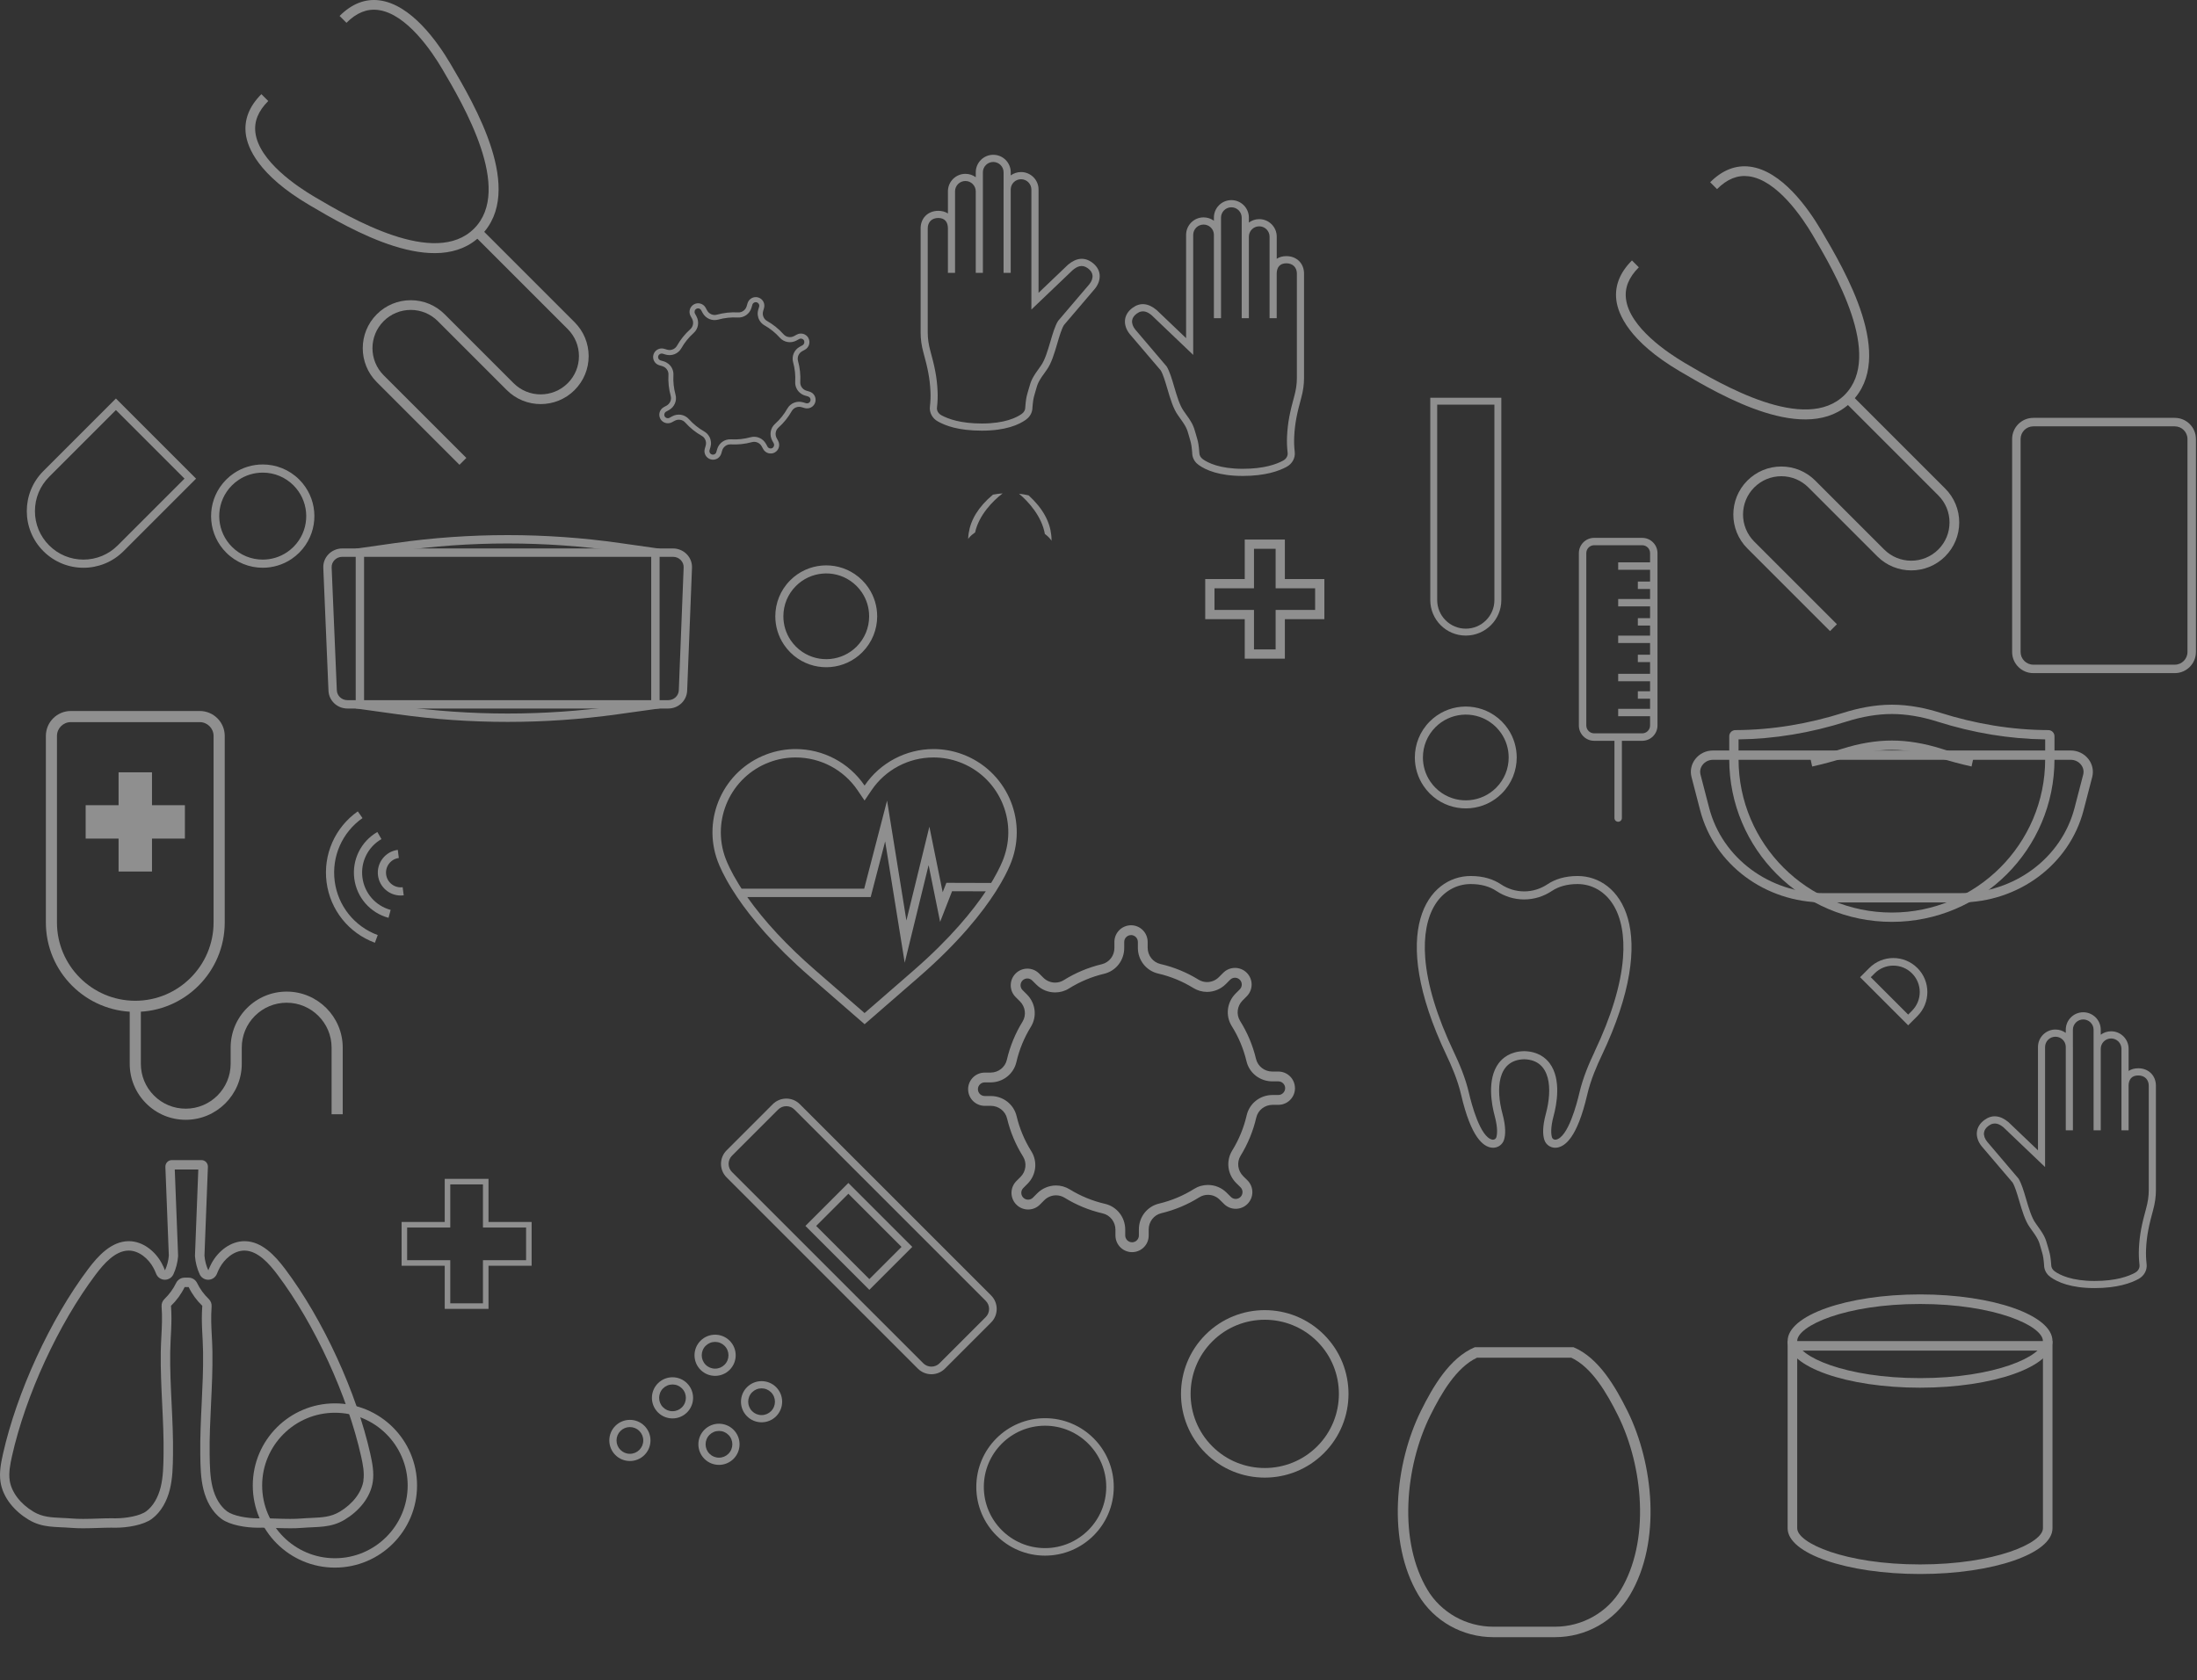 <?xml version="1.0" encoding="UTF-8"?> <svg xmlns="http://www.w3.org/2000/svg" width="1331" height="1018" viewBox="0 0 1331 1018" fill="none"><rect x="0" y="0" width="1331" height="1018" fill="#333333" stroke="none"/> <g opacity="0.45"> <path d="M1082.99 812.572V926.022C1082.99 941.332 1118.91 953.722 1163.22 953.722C1207.53 953.722 1243.45 941.332 1243.45 926.022V812.572H1082.98H1082.99ZM1237.66 926.022C1237.66 934.952 1208.66 947.922 1163.23 947.922C1117.8 947.922 1088.8 934.952 1088.8 926.022V818.372H1237.67V926.022H1237.66Z" fill="white"></path> <path d="M1163.22 784.312C1118.91 784.312 1082.99 796.962 1082.99 812.572C1082.99 828.182 1118.91 840.832 1163.22 840.832C1207.53 840.832 1243.45 828.182 1243.45 812.572C1243.45 796.962 1207.53 784.312 1163.22 784.312ZM1163.22 835.032C1117.78 835.032 1088.79 821.732 1088.79 812.572C1088.79 803.412 1117.79 790.112 1163.22 790.112C1208.65 790.112 1237.65 803.412 1237.65 812.572C1237.65 821.732 1208.65 835.032 1163.22 835.032Z" fill="white"></path> </g> <g opacity="0.45"> <path d="M1187.34 546.822H1104.93C1069.35 546.822 1038.53 523.842 1029.99 490.942L1024.77 470.842C1023.79 467.062 1024.61 463.092 1027.03 459.962C1029.6 456.632 1033.55 454.732 1037.86 454.732H1254.42C1258.73 454.732 1262.68 456.642 1265.25 459.962C1267.67 463.092 1268.49 467.052 1267.51 470.842L1262.29 490.942C1253.75 523.842 1222.93 546.822 1187.35 546.822H1187.34ZM1037.86 460.372C1035.31 460.372 1032.99 461.482 1031.49 463.412C1030.13 465.172 1029.68 467.302 1030.23 469.412L1035.45 489.512C1043.35 519.932 1071.92 541.172 1104.93 541.172H1187.34C1220.35 541.172 1248.92 519.932 1256.82 489.512L1262.04 469.412C1262.59 467.302 1262.14 465.172 1260.78 463.412C1259.29 461.482 1256.97 460.372 1254.42 460.372H1037.86Z" fill="white"></path> <path d="M1240.94 442.382C1218.69 442.322 1196.64 438.582 1175.42 431.862C1166.87 429.152 1156.73 426.992 1146.14 426.992C1135.55 426.992 1125.4 429.162 1116.86 431.862C1095.64 438.582 1073.6 442.322 1051.35 442.382C1049.29 442.382 1047.62 444.052 1047.62 446.112V460.052C1047.62 514.462 1091.73 558.572 1146.14 558.572C1200.55 558.572 1244.66 514.462 1244.66 460.052V446.102C1244.66 444.052 1242.99 442.382 1240.94 442.382ZM1239.02 460.052C1239.02 511.262 1197.35 552.932 1146.14 552.932C1094.93 552.932 1053.26 511.262 1053.26 460.052V448.012C1074.85 447.752 1096.81 444.132 1118.56 437.242C1128.21 434.182 1137.49 432.632 1146.14 432.632C1154.79 432.632 1164.06 434.182 1173.72 437.242C1195.46 444.132 1217.42 447.752 1239.02 448.012V460.052Z" fill="white"></path> <path d="M1097.86 464.452L1096.64 458.942C1102.99 457.532 1109.5 455.772 1116 453.712C1126.46 450.392 1136.59 448.712 1146.13 448.712C1155.67 448.712 1165.81 450.392 1176.27 453.712C1182.67 455.742 1189.19 457.492 1195.63 458.922L1194.41 464.432C1187.8 462.962 1181.13 461.162 1174.57 459.092C1164.66 455.952 1155.1 454.352 1146.13 454.352C1137.16 454.352 1127.62 455.942 1117.71 459.092C1111.05 461.202 1104.37 463.002 1097.86 464.452Z" fill="white"></path> </g> <g opacity="0.45"> <path d="M112.53 678.512C103.46 678.512 94.94 674.982 88.53 668.572C82.12 662.162 78.59 653.642 78.59 644.562V610.012H85.33V644.562C85.33 651.842 88.16 658.672 93.29 663.812C98.43 668.952 105.26 671.772 112.52 671.772C127.52 671.772 139.73 659.562 139.73 644.562V634.782C139.73 625.702 143.26 617.172 149.67 610.772C156.1 604.362 164.62 600.832 173.68 600.832C192.4 600.832 207.63 616.062 207.63 634.782V675.142H200.89V634.782C200.89 619.782 188.68 607.572 173.68 607.572C166.42 607.572 159.58 610.402 154.43 615.542C149.3 620.672 146.47 627.502 146.47 634.782V644.562C146.47 663.282 131.24 678.512 112.52 678.512H112.53Z" fill="white"></path> <path d="M121.009 430.812H42.909C34.559 430.812 27.789 437.582 27.789 445.932V558.942C27.789 588.862 52.049 613.122 81.969 613.122C111.889 613.122 136.149 588.862 136.149 558.942V445.932C136.149 437.582 129.379 430.812 121.029 430.812H121.009ZM129.389 558.942C129.389 585.102 108.109 606.382 81.949 606.382C55.789 606.382 34.509 585.102 34.509 558.942V445.932C34.509 441.312 38.269 437.552 42.889 437.552H121.009C125.629 437.552 129.389 441.312 129.389 445.932V558.942Z" fill="white"></path> <path d="M112.018 487.892H92.078V467.962H71.838V487.892H51.898V508.132H71.838V528.072H92.078V508.132H112.018V487.892Z" fill="white"></path> </g> <g opacity="0.45"> <path d="M583.13 457.052C577.33 454.892 571.38 453.872 565.54 453.872C557.25 453.872 549.17 455.922 541.98 459.722C534.78 463.512 528.49 469.042 523.79 475.992C514.37 462.082 498.61 453.872 482.03 453.872C476.2 453.872 470.25 454.892 464.45 457.052C438.36 466.782 425.09 495.812 434.82 521.902C435.89 524.752 438.34 530.472 443.29 538.482C444.28 540.082 445.37 541.772 446.58 543.572C454.96 556.002 468.66 572.642 490.72 591.822L523.8 620.592L556.89 591.822C581.06 570.812 595.21 552.832 603.32 540.102C604.46 538.312 605.48 536.602 606.4 535.032C609.99 528.832 611.89 524.332 612.79 521.912C622.52 495.822 609.24 466.792 583.14 457.062L583.13 457.052ZM553.53 587.972L523.78 613.842L494.03 587.972C476.86 573.052 462.98 558.122 452.73 543.562H527.48L536.25 509.822L548.1 583.342L562.58 524.172L569.55 558.582L576.8 540.012L597.22 540.072C589.61 551.452 576.17 568.282 553.53 587.962V587.972ZM608 520.122C607.24 522.142 605.46 526.442 601.97 532.462C601.44 533.372 600.94 534.202 600.46 535.002L573.34 534.922L571.1 540.632L563.04 500.892L549.13 557.752L537.41 485.102L523.55 538.482H449.28C448.69 537.572 448.12 536.682 447.58 535.812C442.83 528.112 440.5 522.662 439.55 520.122C430.83 496.702 442.78 470.552 466.2 461.822C471.31 459.912 476.62 458.962 482.01 458.962C497.09 458.962 511.12 466.382 519.55 478.842L523.77 485.062L527.98 478.842C536.41 466.392 550.44 458.962 565.52 458.962C570.91 458.962 576.24 459.912 581.33 461.822C592.68 466.042 601.7 474.442 606.74 485.452C611.77 496.462 612.21 508.782 607.99 520.122H608Z" fill="white"></path> </g> <g opacity="0.45"> <path d="M955.759 530.792C947.949 530.792 942.019 532.792 937.519 535.782C933.189 538.672 928.279 540.112 923.379 540.112C918.479 540.112 913.569 538.672 909.239 535.782C904.739 532.782 898.809 530.792 890.999 530.792C865.299 530.792 840.289 563.542 876.339 639.432C879.139 645.332 883.019 654.022 885.209 663.432C891.279 689.482 898.599 694.522 903.309 695.342C903.719 695.412 904.129 695.452 904.529 695.452C907.479 695.452 910.199 693.602 911.139 690.722C912.129 687.702 912.379 682.772 910.219 674.782C906.289 660.262 906.869 642.192 923.379 641.832C939.889 642.202 940.469 660.262 936.539 674.782C934.379 682.772 934.629 687.702 935.619 690.722C936.559 693.602 939.279 695.452 942.229 695.452C942.629 695.452 943.039 695.422 943.449 695.342C948.159 694.522 955.479 689.482 961.549 663.432C963.739 654.022 967.619 645.322 970.419 639.432C1006.46 563.552 981.459 530.792 955.759 530.792ZM966.019 637.332C962.919 643.872 959.059 652.612 956.799 662.322C955.329 668.612 949.979 689.252 942.619 690.532C942.489 690.552 942.359 690.562 942.229 690.562C941.319 690.562 940.529 690.012 940.259 689.192C939.739 687.582 939.169 683.742 941.249 676.032C942.949 669.732 946.129 654.022 938.809 644.232C936.389 641.002 931.769 637.112 923.479 636.922H923.369H923.259C914.969 637.102 910.349 641.002 907.929 644.232C900.609 654.012 903.789 669.722 905.489 676.032C907.569 683.742 907.009 687.582 906.479 689.192C906.209 690.012 905.419 690.562 904.509 690.562C904.379 690.562 904.249 690.552 904.119 690.532C896.759 689.252 891.399 668.612 889.939 662.322C887.679 652.612 883.829 643.862 880.719 637.332C870.519 615.872 864.709 596.722 863.439 580.422C862.409 567.122 864.509 555.902 869.529 547.962C874.469 540.142 882.289 535.662 890.979 535.662C897.129 535.662 902.349 537.072 906.509 539.842C911.569 543.212 917.389 544.992 923.349 544.992C929.309 544.992 935.139 543.212 940.189 539.842C944.349 537.072 949.579 535.662 955.719 535.662C964.409 535.662 972.229 540.142 977.169 547.962C982.189 555.902 984.289 567.122 983.259 580.422C981.989 596.722 976.179 615.872 965.979 637.332H966.019Z" fill="white"></path> </g> <g opacity="0.45"> <path d="M802.1 808.702C782.28 788.882 750.15 788.882 730.34 808.702C710.53 828.522 710.52 860.652 730.34 880.462C750.16 900.272 782.29 900.282 802.1 880.462C821.91 860.642 821.92 828.512 802.1 808.702ZM734.44 876.362C716.92 858.842 716.92 830.322 734.44 812.802C751.96 795.282 780.48 795.282 798 812.802C815.52 830.322 815.52 858.842 798 876.362C780.48 893.882 751.96 893.882 734.44 876.362Z" fill="white"></path> </g> <g opacity="0.45"> <path d="M601.58 299.692C592.56 307.222 588.049 315.122 586.859 323.082C586.809 323.362 586.78 323.642 586.74 323.922C586.7 324.192 586.67 324.482 586.65 324.762C586.62 325.042 586.6 325.322 586.58 325.602C586.55 325.882 586.54 326.162 586.53 326.442C586.52 326.492 586.52 326.542 586.52 326.592C586.56 326.522 586.66 326.382 586.81 326.172C587 325.922 587.279 325.582 587.659 325.192C587.749 325.082 587.859 324.972 587.979 324.862C588.089 324.752 588.219 324.622 588.349 324.512C588.479 324.392 588.61 324.262 588.76 324.152C588.9 324.022 589.059 323.892 589.219 323.762C589.539 323.502 589.89 323.242 590.27 322.962C590.42 322.862 590.58 322.742 590.74 322.642C593.03 312.132 601.379 303.582 607.419 298.952C605.459 299.082 603.5 299.352 601.56 299.712L601.58 299.692Z" fill="white"></path> <path d="M617.34 299.142C623.18 304.032 631.16 312.932 633 323.532C633.15 323.642 633.31 323.762 633.45 323.872C633.83 324.162 634.16 324.442 634.47 324.712C634.62 324.852 634.78 324.982 634.91 325.122C635.05 325.242 635.18 325.372 635.3 325.502C635.42 325.622 635.55 325.752 635.65 325.872C635.76 325.982 635.87 326.102 635.96 326.212C636.32 326.622 636.59 326.972 636.77 327.222C636.91 327.442 637.01 327.592 637.04 327.662C637.04 327.612 637.04 327.562 637.04 327.512C637.04 327.232 637.04 326.952 637.03 326.672C637.03 326.392 637.01 326.112 637 325.832C637 325.552 636.97 325.262 636.95 324.992C636.93 324.712 636.9 324.432 636.87 324.152C636.02 316.142 631.85 308.062 623.16 300.152C621.24 299.712 619.29 299.362 617.34 299.152V299.142Z" fill="white"></path> </g> <g opacity="0.45"> <path d="M994.87 325.892H965.81C963.25 325.892 960.92 326.932 959.24 328.612C957.56 330.292 956.52 332.612 956.52 335.182V439.592C956.52 444.722 960.679 448.872 965.799 448.872H978.08V495.672C978.08 496.912 979.09 497.922 980.33 497.922C980.95 497.922 981.509 497.672 981.919 497.262C982.329 496.852 982.58 496.292 982.58 495.672V448.872H994.859C997.419 448.872 999.75 447.832 1001.43 446.152C1003.11 444.472 1004.15 442.152 1004.15 439.582V423.372V418.882V335.182C1004.15 330.052 999.99 325.902 994.87 325.902V325.892ZM999.659 335.182V340.752H980.34V345.242H999.659V352.392H992.25V356.882H999.659V362.942H980.34V367.432H999.659V374.552H992.25V379.042H999.659V385.122H980.34V389.612H999.659V396.702H992.25V401.192H999.659V408.282H980.34V412.772H999.659V418.862H992.25V423.352H999.659V429.492H980.34V433.982H999.659V439.562C999.659 440.842 999.16 442.042 998.26 442.952C997.36 443.852 996.15 444.352 994.87 444.352H965.81C963.17 444.352 961.02 442.202 961.02 439.562V335.152C961.02 333.872 961.519 332.672 962.419 331.762C963.319 330.862 964.53 330.362 965.81 330.362H994.87C996.15 330.362 997.35 330.862 998.26 331.762C999.17 332.662 999.659 333.872 999.659 335.152V335.182Z" fill="white"></path> </g> <g opacity="0.45"> <path d="M866.5 241.002V363.592C866.5 369.532 868.91 374.912 872.8 378.812C876.69 382.702 882.07 385.112 888.02 385.112C899.9 385.112 909.54 375.482 909.54 363.592V241.002H866.5ZM870.69 245.192H905.35V363.592C905.35 368.222 903.55 372.572 900.27 375.842C897 379.112 892.65 380.922 888.02 380.922C883.39 380.922 879.04 379.122 875.77 375.842C872.5 372.572 870.69 368.222 870.69 363.592V245.192Z" fill="white"></path> </g> <g opacity="0.45"> <path d="M552.689 755.522L513.959 716.792L487.939 742.812L526.669 781.542L552.689 755.522ZM513.959 723.312L546.169 755.522L526.659 775.032L494.449 742.822L513.959 723.312Z" fill="white"></path> <path d="M572.469 829.282L600.429 801.322C602.689 799.062 603.829 796.092 603.829 793.122C603.829 790.152 602.699 787.182 600.429 784.922L484.559 669.052C480.029 664.522 472.689 664.522 468.159 669.052L440.199 697.012C437.939 699.272 436.799 702.242 436.799 705.212C436.799 708.182 437.929 711.152 440.199 713.412L556.069 829.282C560.599 833.812 567.939 833.812 572.469 829.282ZM559.329 826.022L443.459 710.152C442.139 708.832 441.409 707.072 441.409 705.212C441.409 703.352 442.139 701.592 443.459 700.272L471.419 672.312C472.739 670.992 474.499 670.262 476.359 670.262C478.219 670.262 479.979 670.992 481.299 672.312L597.169 788.182C598.489 789.502 599.219 791.262 599.219 793.122C599.219 794.982 598.489 796.742 597.169 798.062L569.209 826.022C567.889 827.342 566.129 828.072 564.269 828.072C562.409 828.072 560.649 827.342 559.329 826.022Z" fill="white"></path> </g> <g opacity="0.45"> <path d="M291.36 142.652C318.33 115.682 287.62 63.622 272.86 38.592C265.02 25.302 249.01 2.642 229.84 0.212C221.21 -0.888 213.11 2.292 205.74 9.662L209.9 13.822C216 7.722 222.28 5.182 229.1 6.052C246.4 8.252 261.92 31.642 267.79 41.592C280.7 63.482 310.95 114.762 287.2 138.512C263.45 162.262 212.18 132.022 190.28 119.102C180.32 113.232 156.93 97.712 154.74 80.412C153.87 73.592 156.42 67.302 162.51 61.212L158.35 57.052C150.99 64.412 147.81 72.522 148.9 81.152C149.94 89.382 156.32 105.902 187.29 124.172C212.31 138.932 264.38 169.642 291.35 142.672L291.36 142.652Z" fill="white"></path> <path d="M348.101 236.342C353.591 230.852 356.621 223.552 356.621 215.792C356.621 208.032 353.591 200.732 348.101 195.232L291.371 138.502L287.211 142.662L343.941 199.392C348.331 203.782 350.741 209.602 350.741 215.792C350.741 221.982 348.331 227.802 343.951 232.182C334.911 241.222 320.191 241.222 311.151 232.182L269.391 190.422C263.891 184.922 256.591 181.902 248.831 181.902C241.061 181.902 233.761 184.942 228.271 190.422C216.931 201.762 216.931 220.202 228.271 231.542L278.361 281.632L282.521 277.472L232.431 227.382C223.391 218.342 223.391 203.622 232.431 194.582C236.811 190.202 242.631 187.792 248.841 187.782C255.031 187.782 260.851 190.202 265.241 194.582L307.001 236.342C318.341 247.682 336.781 247.682 348.121 236.342H348.101Z" fill="white"></path> </g> <g opacity="0.45"> <path d="M1121.69 243.422C1148.66 216.452 1117.95 164.392 1103.19 139.362C1095.35 126.072 1079.34 103.412 1060.17 100.972C1051.54 99.872 1043.44 103.052 1036.07 110.422L1040.23 114.582C1046.33 108.482 1052.61 105.942 1059.43 106.812C1076.73 109.012 1092.25 132.402 1098.12 142.352C1111.03 164.242 1141.28 215.522 1117.53 239.272C1093.78 263.022 1042.51 232.782 1020.61 219.862C1010.65 213.992 987.258 198.472 985.068 181.172C984.198 174.352 986.748 168.062 992.838 161.972L988.678 157.812C981.318 165.172 978.138 173.282 979.228 181.912C980.268 190.142 986.648 206.662 1017.62 224.932C1042.64 239.692 1094.71 270.402 1121.68 243.432L1121.69 243.422Z" fill="white"></path> <path d="M1178.43 337.112C1183.92 331.622 1186.95 324.322 1186.95 316.562C1186.95 308.802 1183.92 301.502 1178.43 296.002L1121.7 239.272L1117.54 243.432L1174.27 300.162C1178.66 304.552 1181.07 310.372 1181.07 316.562C1181.07 322.752 1178.66 328.572 1174.28 332.952C1165.24 341.992 1150.52 341.992 1141.48 332.952L1099.72 291.192C1094.22 285.692 1086.92 282.672 1079.16 282.672C1071.39 282.672 1064.09 285.712 1058.6 291.192C1047.26 302.532 1047.26 320.972 1058.6 332.312L1108.69 382.402L1112.85 378.242L1062.76 328.152C1053.72 319.112 1053.72 304.392 1062.76 295.352C1067.14 290.972 1072.96 288.562 1079.17 288.552C1085.36 288.552 1091.18 290.972 1095.57 295.352L1137.33 337.112C1148.67 348.452 1167.11 348.452 1178.45 337.112H1178.43Z" fill="white"></path> </g> <g opacity="0.45"> <path d="M295.949 740.422V714.292H269.429V740.422H243.299V766.942H269.429V793.072H295.949V766.942H322.079V740.422H295.949ZM318.719 763.582H292.589V789.712H272.789V763.582H246.659V743.782H272.789V717.652H292.589V743.782H318.719V763.582Z" fill="white"></path> </g> <g opacity="0.45"> <path d="M433.228 833.662C436.418 833.662 439.618 832.442 442.048 830.012C446.918 825.142 446.918 817.242 442.048 812.372C439.608 809.932 436.418 808.722 433.228 808.722C430.038 808.722 426.838 809.942 424.408 812.372C419.538 817.242 419.538 825.142 424.408 830.012C426.848 832.452 430.038 833.662 433.228 833.662ZM427.498 815.462C429.028 813.932 431.058 813.092 433.228 813.092C435.398 813.092 437.428 813.932 438.958 815.462C442.118 818.622 442.118 823.762 438.958 826.922C437.428 828.452 435.398 829.292 433.228 829.292C431.058 829.292 429.028 828.452 427.498 826.922C424.338 823.762 424.338 818.622 427.498 815.462Z" fill="white"></path> <path d="M470.199 840.512C467.759 838.072 464.569 836.862 461.379 836.862C458.189 836.862 454.989 838.082 452.559 840.512C447.689 845.382 447.689 853.282 452.559 858.152C454.999 860.592 458.189 861.802 461.379 861.802C464.569 861.802 467.769 860.582 470.199 858.152C475.069 853.282 475.069 845.382 470.199 840.512ZM467.109 855.062C465.579 856.592 463.549 857.432 461.379 857.432C459.209 857.432 457.179 856.592 455.649 855.062C452.489 851.902 452.489 846.762 455.649 843.602C457.179 842.072 459.209 841.232 461.379 841.232C463.549 841.232 465.579 842.072 467.109 843.602C470.269 846.762 470.269 851.902 467.109 855.062Z" fill="white"></path> <path d="M407.42 834.512C404.23 834.512 401.03 835.732 398.6 838.162C393.73 843.032 393.73 850.932 398.6 855.802C401.04 858.242 404.23 859.452 407.42 859.452C410.61 859.452 413.81 858.232 416.24 855.802C421.11 850.932 421.11 843.032 416.24 838.162C413.8 835.722 410.61 834.512 407.42 834.512ZM413.15 852.712C411.62 854.242 409.59 855.082 407.42 855.082C405.25 855.082 403.22 854.242 401.69 852.712C398.53 849.552 398.53 844.412 401.69 841.252C403.22 839.722 405.25 838.882 407.42 838.882C409.59 838.882 411.62 839.722 413.15 841.252C416.31 844.412 416.31 849.552 413.15 852.712Z" fill="white"></path> <path d="M435.57 862.662C432.38 862.662 429.18 863.882 426.75 866.312C421.88 871.182 421.88 879.082 426.75 883.952C429.19 886.392 432.38 887.602 435.57 887.602C438.76 887.602 441.96 886.382 444.39 883.952C449.26 879.082 449.26 871.182 444.39 866.312C441.95 863.872 438.76 862.662 435.57 862.662ZM441.3 880.862C439.77 882.392 437.74 883.232 435.57 883.232C433.4 883.232 431.37 882.392 429.84 880.862C426.68 877.702 426.68 872.562 429.84 869.402C431.37 867.872 433.4 867.032 435.57 867.032C437.74 867.032 439.77 867.872 441.3 869.402C444.46 872.562 444.46 877.702 441.3 880.862Z" fill="white"></path> <path d="M381.609 860.322C378.419 860.322 375.219 861.542 372.789 863.972C367.919 868.842 367.919 876.742 372.789 881.612C375.229 884.052 378.419 885.262 381.609 885.262C384.799 885.262 387.999 884.042 390.429 881.612C395.299 876.742 395.299 868.842 390.429 863.972C387.989 861.532 384.799 860.322 381.609 860.322ZM387.339 878.522C385.809 880.052 383.779 880.892 381.609 880.892C379.439 880.892 377.409 880.052 375.879 878.522C374.349 876.992 373.509 874.962 373.509 872.792C373.509 870.622 374.349 868.592 375.879 867.062C377.409 865.532 379.439 864.692 381.609 864.692C383.779 864.692 385.809 865.532 387.339 867.062C388.869 868.592 389.709 870.622 389.709 872.792C389.709 874.962 388.869 876.992 387.339 878.522Z" fill="white"></path> </g> <g opacity="0.45"> <path d="M1317.53 253.192H1231.83C1224.74 253.192 1219 258.942 1219 266.022V395.032C1219 402.122 1224.75 407.862 1231.83 407.862H1317.53C1324.62 407.862 1330.36 402.112 1330.36 395.032V266.022C1330.36 258.932 1324.61 253.192 1317.53 253.192ZM1325.23 395.042C1325.23 399.292 1321.78 402.742 1317.53 402.742H1231.83C1227.58 402.742 1224.13 399.292 1224.13 395.042V266.032C1224.13 261.782 1227.58 258.332 1231.83 258.332H1317.53C1321.78 258.332 1325.23 261.782 1325.23 266.032V395.042Z" fill="white"></path> </g> <g opacity="0.45"> <path d="M70.219 241.472L26.279 285.412C19.569 292.122 16.229 300.902 16.229 309.692C16.229 318.472 19.578 327.262 26.279 333.962C32.978 340.662 41.769 344.022 50.559 344.022C59.349 344.022 68.129 340.672 74.838 333.962L118.779 290.022L70.239 241.482L70.219 241.472ZM71.329 330.462C65.778 336.012 58.398 339.072 50.548 339.072C42.699 339.072 35.319 336.012 29.768 330.462C24.218 324.912 21.159 317.532 21.169 309.692C21.169 301.842 24.229 294.462 29.779 288.912L70.228 248.462L111.779 290.012L71.329 330.462Z" fill="white"></path> <path d="M181.298 290.592C175.188 284.482 167.178 281.422 159.178 281.432V286.372C166.218 286.372 172.828 289.112 177.808 294.092C186.728 303.012 188.078 317.042 181.018 327.472C180.088 328.852 179.008 330.162 177.808 331.362C176.618 332.552 175.308 333.632 173.908 334.572C169.558 337.522 164.458 339.072 159.168 339.072C152.128 339.072 145.518 336.332 140.538 331.352C131.618 322.432 130.268 308.402 137.328 297.972C138.258 296.582 139.338 295.282 140.538 294.082C141.738 292.882 143.038 291.812 144.438 290.872C148.788 287.922 153.888 286.372 159.178 286.372V281.432C153.058 281.432 146.938 283.212 141.668 286.782C140.038 287.882 138.488 289.152 137.048 290.592C135.608 292.032 134.338 293.582 133.238 295.212C124.998 307.382 126.268 324.062 137.048 334.842C143.158 340.952 151.168 344.012 159.168 344.012C165.288 344.012 171.408 342.232 176.678 338.662C178.308 337.562 179.858 336.292 181.298 334.852C182.738 333.412 184.008 331.862 185.108 330.232C193.348 318.062 192.078 301.382 181.298 290.602V290.592Z" fill="white"></path> </g> <g opacity="0.45"> <path d="M1161.6 586.532C1157.58 582.512 1152.3 580.492 1147.03 580.492C1141.76 580.492 1136.48 582.502 1132.46 586.532L1126.88 592.112L1156.03 621.262L1161.61 615.682C1169.66 607.632 1169.66 594.582 1161.61 586.532H1161.6ZM1158.35 612.432L1156.02 614.762L1133.37 592.112L1135.7 589.782C1138.72 586.762 1142.75 585.092 1147.02 585.092C1151.29 585.092 1155.32 586.762 1158.34 589.782C1161.36 592.802 1163.03 596.832 1163.03 601.102C1163.03 605.382 1161.36 609.402 1158.34 612.422L1158.35 612.432Z" fill="white"></path> </g> <g opacity="0.45"> <path d="M784.54 659.332C784.55 664.892 780.06 669.432 774.5 669.442C773.3 669.452 772.08 669.452 770.89 669.452C766.24 669.462 762.12 672.632 761.08 677.172C759.16 685.452 755.92 693.232 751.59 700.282C749.15 704.222 749.84 709.342 753.12 712.612L755.74 715.202C757.72 717.182 758.71 719.762 758.71 722.352C758.71 724.942 757.73 727.492 755.78 729.462C753.82 731.442 751.21 732.432 748.63 732.432C746.05 732.432 743.5 731.452 741.54 729.502L738.92 726.912C736.97 724.982 734.4 723.972 731.8 723.972C730 723.972 728.19 724.452 726.58 725.462C719.58 729.852 711.83 733.132 703.55 735.112C699.01 736.182 695.89 740.332 695.91 744.982V748.592C695.94 754.152 691.45 758.672 685.89 758.702H685.85C680.3 758.702 675.8 754.212 675.77 748.652V745.052C675.74 740.402 672.59 736.282 668.05 735.222C659.75 733.322 651.98 730.072 644.94 725.732C643.33 724.752 641.56 724.272 639.78 724.272C637.16 724.272 634.56 725.312 632.61 727.272L630.01 729.892C628.05 731.872 625.46 732.862 622.86 732.862C620.26 732.862 617.73 731.882 615.77 729.932C611.81 726.002 611.8 719.632 615.71 715.672L618.31 713.072C621.57 709.782 622.22 704.652 619.77 700.732C615.38 693.732 612.08 685.962 610.1 677.682C609.03 673.172 604.91 670.052 600.27 670.052H596.58C593.81 670.052 591.29 668.922 589.47 667.112C587.66 665.302 586.53 662.802 586.51 660.022C586.48 654.462 590.99 649.922 596.55 649.912C597.75 649.902 598.97 649.902 600.16 649.902C604.81 649.892 608.93 646.722 609.97 642.182C611.89 633.902 615.12 626.122 619.46 619.072C621.9 615.132 621.21 610.012 617.91 606.742L615.31 604.152C611.35 600.222 611.34 593.852 615.27 589.892C617.23 587.912 619.82 586.922 622.42 586.922C625.02 586.922 627.55 587.902 629.51 589.852L632.13 592.442C634.06 594.372 636.65 595.382 639.25 595.382C641.05 595.382 642.85 594.902 644.45 593.892C651.47 589.502 659.22 586.222 667.5 584.242C672.04 583.172 675.16 579.022 675.14 574.372V570.772C675.14 570.772 675.13 570.762 675.13 570.742C675.13 565.182 679.62 560.672 685.18 560.642H685.21V566.592C682.92 566.602 681.08 568.462 681.08 570.742V574.342C681.12 581.862 676.1 588.322 668.89 590.032C661.35 591.832 654.2 594.822 647.61 598.942C645.11 600.522 642.21 601.332 639.25 601.332C634.98 601.332 630.97 599.682 627.93 596.662L625.31 594.072C624.54 593.302 623.5 592.872 622.41 592.872C621.32 592.872 620.25 593.302 619.47 594.092C618.7 594.882 618.27 595.922 618.28 597.022C618.28 598.122 618.71 599.162 619.5 599.932L622.1 602.522C627.41 607.802 628.4 615.892 624.52 622.192C620.45 628.792 617.5 635.972 615.76 643.512C614.09 650.742 607.67 655.812 600.16 655.842H596.55C595.45 655.852 594.42 656.292 593.64 657.072C592.87 657.842 592.44 658.882 592.45 659.982C592.45 662.262 594.31 664.102 596.57 664.102H600.2C607.74 664.102 614.18 669.112 615.89 676.312C617.67 683.832 620.68 690.992 624.8 697.572C628.73 703.842 627.79 711.952 622.52 717.262L619.92 719.862C618.31 721.482 618.33 724.102 619.95 725.702C620.72 726.472 621.75 726.902 622.85 726.902C623.95 726.902 625.01 726.472 625.78 725.682L628.38 723.062C631.37 720.042 635.53 718.302 639.77 718.302C642.7 718.302 645.55 719.122 648.04 720.652C654.66 724.722 661.82 727.672 669.38 729.412C676.61 731.082 681.68 737.482 681.69 745.012V748.612C681.72 750.872 683.56 752.712 685.82 752.732H685.85C688.13 752.722 689.97 750.862 689.97 748.582V744.982C689.93 737.462 694.95 731.002 702.16 729.292C709.7 727.492 716.85 724.502 723.42 720.382C725.93 718.802 728.82 717.992 731.79 717.992C736.06 717.992 740.07 719.642 743.11 722.662L745.71 725.252C746.5 726.022 747.52 726.452 748.62 726.452C749.72 726.452 750.78 726.022 751.55 725.232C752.34 724.442 752.75 723.402 752.75 722.302C752.75 721.202 752.32 720.162 751.53 719.392L748.91 716.802C743.6 711.522 742.62 703.432 746.5 697.132C750.57 690.532 753.52 683.352 755.26 675.812C756.93 668.582 763.33 663.512 770.86 663.482H774.46C776.74 663.472 778.59 661.612 778.58 659.322C778.58 657.062 776.72 655.222 774.45 655.222H770.84C763.3 655.222 756.86 650.212 755.15 643.012C753.37 635.492 750.36 628.332 746.24 621.752C742.31 615.472 743.25 607.372 748.51 602.062L751.11 599.462C751.88 598.672 752.3 597.632 752.3 596.532C752.3 595.432 751.87 594.392 751.08 593.622C750.31 592.852 749.27 592.422 748.17 592.422C747.07 592.422 746.03 592.872 745.24 593.652L742.65 596.252C739.65 599.272 735.5 601.012 731.26 601.012C728.33 601.012 725.46 600.192 722.98 598.662C716.38 594.602 709.21 591.642 701.66 589.902C694.43 588.232 689.36 581.832 689.35 574.302V570.702C689.32 568.442 687.48 566.582 685.2 566.582V560.632C690.75 560.632 695.25 565.122 695.28 570.682V574.282C695.31 578.932 698.46 583.052 703 584.112C711.3 586.012 719.07 589.252 726.11 593.602C727.7 594.582 729.49 595.062 731.27 595.062C733.89 595.062 736.49 594.022 738.44 592.062L741.03 589.462C743.01 587.472 745.6 586.472 748.18 586.472C750.76 586.472 753.32 587.452 755.29 589.402C759.25 593.332 759.26 599.702 755.33 603.662L752.74 606.262C749.48 609.552 748.83 614.682 751.28 618.602C755.67 625.602 758.97 633.372 760.93 641.632C762.02 646.152 766.13 649.272 770.77 649.272H774.44C777.22 649.272 779.73 650.392 781.56 652.202C783.37 654.012 784.5 656.532 784.52 659.312L784.54 659.332Z" fill="white"></path> </g> <g opacity="0.45"> <path d="M469.408 274.162C466.888 275.532 463.728 274.612 462.348 272.092C462.048 271.552 461.748 270.992 461.458 270.452C460.308 268.342 457.858 267.252 455.548 267.892C451.318 269.052 446.988 269.492 442.728 269.262C440.338 269.122 438.188 270.692 437.508 272.982L436.978 274.802C436.568 276.182 435.638 277.272 434.458 277.912C433.288 278.542 431.878 278.732 430.508 278.332C429.128 277.922 428.038 276.992 427.398 275.812C426.768 274.652 426.588 273.242 426.988 271.872L427.518 270.052C427.918 268.692 427.748 267.272 427.108 266.092C426.668 265.272 426.008 264.572 425.148 264.092C421.438 261.992 418.038 259.282 415.108 256.002C413.508 254.202 410.858 253.802 408.748 254.952L407.108 255.842C404.588 257.212 401.428 256.282 400.048 253.772C400.048 253.772 400.048 253.762 400.048 253.752C398.688 251.232 399.618 248.082 402.138 246.702L403.768 245.812C405.878 244.662 406.978 242.222 406.338 239.902C405.168 235.672 404.728 231.342 404.968 227.082C405.018 226.112 404.798 225.192 404.358 224.382C403.718 223.192 402.608 222.272 401.238 221.862L399.408 221.322C398.028 220.912 396.938 219.982 396.298 218.802C395.668 217.642 395.488 216.232 395.888 214.862C396.698 212.102 399.588 210.532 402.348 211.332L404.168 211.872C406.458 212.542 408.948 211.582 410.128 209.502C412.228 205.792 414.948 202.382 418.218 199.452C419.998 197.862 420.408 195.222 419.268 193.112L418.358 191.442C417.678 190.182 417.568 188.762 417.948 187.492C418.328 186.222 419.188 185.092 420.438 184.402C422.958 183.022 426.118 183.952 427.498 186.472C427.798 187.012 428.098 187.572 428.388 188.112C429.538 190.222 431.988 191.312 434.298 190.672C438.528 189.512 442.848 189.062 447.118 189.302C449.508 189.442 451.658 187.872 452.338 185.572L452.878 183.752C453.688 180.992 456.578 179.422 459.338 180.232C460.718 180.642 461.808 181.572 462.448 182.752C463.078 183.912 463.258 185.322 462.858 186.692L462.328 188.512C461.928 189.862 462.098 191.292 462.738 192.472C463.178 193.292 463.838 193.992 464.688 194.472C468.408 196.582 471.798 199.292 474.728 202.572C476.328 204.372 478.978 204.772 481.088 203.622L482.718 202.732C482.718 202.732 482.718 202.732 482.728 202.732C485.258 201.362 488.398 202.302 489.778 204.812C489.778 204.812 489.778 204.812 489.778 204.822L487.078 206.272C486.508 205.242 485.218 204.862 484.188 205.422L482.558 206.312C479.148 208.172 474.988 207.472 472.438 204.622C469.768 201.642 466.658 199.132 463.168 197.152C461.838 196.402 460.758 195.292 460.028 193.942C458.978 192.002 458.748 189.772 459.368 187.662L459.898 185.842C460.058 185.302 459.998 184.722 459.728 184.232C459.458 183.722 458.998 183.362 458.448 183.192C457.898 183.032 457.318 183.092 456.828 183.372C456.328 183.642 455.958 184.092 455.808 184.642L455.268 186.462C454.178 190.172 450.748 192.612 446.928 192.392C442.928 192.162 438.948 192.592 435.098 193.652C431.408 194.672 427.528 193.002 425.668 189.592L425.178 188.692L424.778 187.962C424.508 187.462 424.058 187.102 423.508 186.942C422.968 186.782 422.388 186.842 421.888 187.122C420.858 187.682 420.478 188.982 421.028 190.002L421.918 191.652C423.768 195.072 423.078 199.232 420.228 201.772C417.248 204.432 414.738 207.552 412.758 211.042C410.868 214.362 406.968 215.932 403.258 214.842L401.438 214.302C400.308 213.972 399.128 214.622 398.788 215.752C398.628 216.292 398.678 216.862 398.958 217.362C399.228 217.872 399.688 218.232 400.228 218.392L402.058 218.932C404.158 219.552 405.978 221.012 407.018 222.932C407.738 224.262 408.068 225.762 407.978 227.262C407.748 231.262 408.178 235.242 409.238 239.102C410.258 242.792 408.588 246.672 405.178 248.522L403.548 249.412C402.528 249.972 402.138 251.262 402.688 252.292C403.258 253.332 404.548 253.712 405.588 253.152L407.218 252.262C410.628 250.402 414.788 251.102 417.338 253.952C420.008 256.932 423.118 259.442 426.608 261.422C427.938 262.172 429.018 263.282 429.748 264.632C430.798 266.572 431.028 268.802 430.408 270.912L429.868 272.732C429.708 273.282 429.768 273.852 430.038 274.352C430.308 274.862 430.768 275.222 431.308 275.382C431.858 275.542 432.438 275.482 432.938 275.212C433.438 274.942 433.808 274.492 433.958 273.942L434.488 272.122C435.578 268.412 439.018 265.982 442.828 266.202C446.828 266.432 450.808 266.002 454.658 264.942C458.348 263.922 462.228 265.592 464.088 269.002L464.578 269.902L464.978 270.632C465.538 271.662 466.838 272.052 467.878 271.482C468.908 270.922 469.288 269.632 468.728 268.602L467.838 266.962C465.988 263.542 466.678 259.382 469.528 256.842C472.508 254.182 475.018 251.062 476.998 247.572C478.888 244.252 482.788 242.682 486.498 243.772L488.318 244.312C488.868 244.472 489.438 244.402 489.938 244.132C490.438 243.862 490.808 243.412 490.958 242.862C491.118 242.322 491.058 241.742 490.788 241.242C490.518 240.742 490.058 240.382 489.508 240.212L487.688 239.672C485.578 239.052 483.768 237.592 482.728 235.672C482.008 234.342 481.678 232.842 481.758 231.332C481.978 227.342 481.568 223.352 480.498 219.502C479.478 215.812 481.148 211.932 484.558 210.082L486.188 209.192C487.208 208.632 487.598 207.332 487.048 206.302L489.748 204.842C491.108 207.362 490.178 210.512 487.658 211.892L486.028 212.782C483.918 213.932 482.818 216.372 483.458 218.692C484.628 222.922 485.068 227.252 484.828 231.512C484.768 232.472 484.998 233.402 485.438 234.212C486.078 235.402 487.188 236.322 488.558 236.732L490.378 237.272C491.768 237.682 492.858 238.612 493.488 239.782C494.118 240.952 494.308 242.362 493.908 243.732C493.098 246.492 490.208 248.062 487.448 247.252L485.628 246.712C483.338 246.042 480.848 247.002 479.668 249.082C477.568 252.792 474.848 256.202 471.578 259.122C469.788 260.722 469.388 263.362 470.528 265.472L471.418 267.122V267.132C472.098 268.392 472.208 269.812 471.838 271.082C471.458 272.352 470.598 273.482 469.338 274.172L469.408 274.162Z" fill="white"></path> </g> <g opacity="0.45"> <path d="M404.82 429.312H210.48C204.3 429.312 199.26 424.562 199 418.482L195.86 344.082C195.73 341.022 196.84 338.102 198.98 335.872C201.14 333.622 204.19 332.322 207.34 332.322H407.75C410.9 332.322 413.94 333.612 416.1 335.862C418.24 338.082 419.35 340.992 419.23 344.052L416.3 418.452C416.06 424.542 411.02 429.312 404.82 429.312ZM207.34 337.392C205.53 337.392 203.86 338.102 202.63 339.382C201.46 340.612 200.85 342.202 200.92 343.872L204.06 418.272C204.2 421.622 207.02 424.242 210.48 424.242H404.82C408.29 424.242 411.11 421.612 411.24 418.252L414.17 343.852C414.24 342.182 413.62 340.592 412.45 339.372C411.22 338.092 409.55 337.392 407.75 337.392H207.34Z" fill="white"></path> <path d="M375.38 329.012C352.92 325.822 330.23 324.232 307.54 324.232C284.85 324.232 262.16 325.822 239.7 329.012L215.5 332.452V429.262L241.01 432.812C263.04 435.882 285.29 437.412 307.55 437.412C329.81 437.412 352.06 435.882 374.09 432.812L399.6 429.262V332.452L375.4 329.012H375.38ZM394.52 424.852L373.38 427.792C351.68 430.812 329.53 432.342 307.54 432.342C285.55 432.342 263.4 430.812 241.7 427.792L220.56 424.852V336.852L240.41 334.032C262.53 330.892 285.11 329.302 307.54 329.302C329.97 329.302 352.55 330.892 374.67 334.032L394.52 336.852V424.852Z" fill="white"></path> </g> <g opacity="0.45"> <path d="M778.41 350.862V326.922H754.1V350.862H730.16V375.172H754.1V399.102H778.41V375.172H802.34V350.862H778.41ZM796.74 369.572H772.81V393.502H759.7V369.572H735.76V356.462H759.7V332.522H772.81V356.462H796.74V369.572Z" fill="white"></path> </g> <g opacity="0.45"> <path d="M224.389 881.102C216.019 843.702 195.759 799.542 172.739 768.922C166.599 760.752 158.679 752.262 148.469 752.052C148.349 752.052 148.229 752.052 148.109 752.052C139.729 752.052 132.159 758.032 128.169 765.452C127.429 766.842 126.779 768.262 126.199 769.722C124.929 766.972 124.119 763.972 123.869 760.812L125.959 706.912C125.959 704.712 124.219 702.932 122.079 702.932H104.069C101.929 702.932 100.189 704.712 100.189 706.912L102.279 760.812C102.029 763.972 101.219 766.972 99.949 769.722C99.369 768.262 98.719 766.832 97.979 765.452C93.999 758.042 86.429 752.052 78.049 752.052C77.929 752.052 77.809 752.052 77.689 752.052C67.479 752.262 59.559 760.752 53.419 768.922C30.399 799.542 10.139 843.702 1.769 881.102C0.539 886.592 -0.521 892.262 0.299 897.832C1.739 907.592 8.909 915.762 17.359 920.832C25.819 925.902 33.609 924.992 43.439 925.782C45.609 925.952 47.939 926.022 50.319 926.022C56.239 926.022 62.479 925.642 67.309 925.642C67.909 925.642 68.499 925.642 69.049 925.662C69.389 925.662 69.739 925.672 70.099 925.672C76.919 925.672 86.819 924.162 92.019 920.302C97.699 916.082 101.179 909.412 102.889 902.532C104.599 895.652 104.709 888.492 104.809 881.412C105.109 860.712 102.819 840.022 103.119 819.322C103.259 809.372 104.359 801.982 103.599 791.222C106.979 787.972 109.789 784.132 111.859 779.872H114.299C116.369 784.132 119.179 787.972 122.549 791.222C121.789 801.982 122.889 809.372 123.029 819.322C123.329 840.022 121.039 860.712 121.339 881.412C121.439 888.502 121.549 895.652 123.259 902.532C124.969 909.412 128.449 916.082 134.129 920.302C139.329 924.162 149.229 925.672 156.049 925.672C156.409 925.672 156.759 925.672 157.099 925.662C157.659 925.652 158.239 925.642 158.839 925.642C163.679 925.642 169.909 926.022 175.829 926.022C178.209 926.022 180.549 925.962 182.709 925.782C192.539 924.992 200.329 925.902 208.789 920.832C217.249 915.762 224.409 907.592 225.849 897.832C226.669 892.262 225.609 886.602 224.379 881.102H224.389ZM220.229 897.002C219.179 904.112 213.809 911.192 205.869 915.952C200.439 919.202 195.169 919.452 188.489 919.752C186.509 919.842 184.449 919.932 182.259 920.112C180.439 920.262 178.329 920.332 175.829 920.332C172.819 920.332 169.699 920.232 166.679 920.132C163.879 920.042 161.229 919.952 158.839 919.952C158.189 919.952 157.559 919.952 156.959 919.972C156.659 919.972 156.359 919.982 156.049 919.982C149.689 919.982 141.279 918.522 137.519 915.732C133.469 912.722 130.359 907.542 128.769 901.152C127.209 894.882 127.109 887.982 127.009 881.322C126.859 871.152 127.369 860.722 127.849 850.632C128.339 840.372 128.849 829.762 128.699 819.232C128.649 815.652 128.479 812.422 128.309 809.292C128.009 803.622 127.729 798.272 128.199 791.602C128.319 789.922 127.689 788.272 126.469 787.102C123.529 784.272 121.149 780.992 119.389 777.372C118.439 775.412 116.449 774.162 114.269 774.162H111.829C109.649 774.162 107.659 775.412 106.709 777.372C104.949 781.002 102.569 784.272 99.629 787.102C98.419 788.272 97.779 789.922 97.899 791.602C98.369 798.262 98.089 803.622 97.789 809.292C97.629 812.422 97.459 815.652 97.399 819.232C97.249 829.762 97.759 840.372 98.249 850.632C98.739 860.722 99.239 871.152 99.089 881.322C98.989 887.982 98.889 894.872 97.329 901.152C95.739 907.542 92.639 912.722 88.579 915.732C84.819 918.522 76.419 919.982 70.049 919.982C69.739 919.982 69.429 919.982 69.139 919.972C68.539 919.962 67.909 919.952 67.259 919.952C64.869 919.952 62.219 920.042 59.419 920.132C56.399 920.232 53.279 920.332 50.269 920.332C47.769 920.332 45.669 920.262 43.839 920.112C41.649 919.932 39.599 919.842 37.609 919.752C30.929 919.442 25.649 919.202 20.229 915.952C12.289 911.192 6.919 904.102 5.869 897.002C5.179 892.312 6.179 887.192 7.259 882.352C15.509 845.482 35.389 802.302 57.909 772.352C62.959 765.642 69.769 757.912 77.749 757.752H77.989C84.439 757.752 90.129 762.972 92.909 768.152C93.519 769.282 94.089 770.522 94.599 771.822C95.439 773.942 97.449 775.352 99.729 775.422C99.779 775.422 99.839 775.422 99.889 775.422C102.099 775.422 104.119 774.132 105.049 772.122C106.629 768.702 107.579 765.052 107.879 761.282C107.899 761.062 107.899 760.832 107.889 760.612L105.879 708.632H120.139L118.129 760.612C118.129 760.832 118.129 761.062 118.139 761.282C118.439 765.052 119.389 768.702 120.969 772.122C121.899 774.142 123.919 775.422 126.129 775.422C126.179 775.422 126.239 775.422 126.289 775.422C128.569 775.362 130.579 773.942 131.419 771.822C131.929 770.522 132.499 769.282 133.109 768.152C135.889 762.972 141.579 757.752 148.029 757.752H148.269C156.249 757.922 163.069 765.642 168.109 772.362C190.619 802.312 210.509 845.492 218.759 882.362C219.839 887.212 220.849 892.332 220.149 897.012L220.229 897.002Z" fill="white"></path> <path d="M202.899 850.332C175.419 850.332 153.139 872.612 153.139 900.092C153.139 927.572 175.419 949.852 202.899 949.852C230.379 949.852 252.659 927.572 252.659 900.092C252.659 872.612 230.379 850.332 202.899 850.332ZM202.899 944.172C178.599 944.172 158.819 924.402 158.819 900.092C158.819 875.782 178.589 856.012 202.899 856.012C227.209 856.012 246.979 875.782 246.979 900.092C246.979 924.402 227.209 944.172 202.899 944.172Z" fill="white"></path> </g> <g opacity="0.45"> <path d="M227.12 571.232C211.25 565.372 200.03 551.322 197.85 534.572C195.67 517.812 202.91 501.352 216.76 491.622L219.61 495.682C207.28 504.352 200.83 519.002 202.77 533.932C204.71 548.852 214.7 561.362 228.84 566.582L227.12 571.242V571.232Z" fill="white"></path> <path d="M235.37 556.122C224.26 553.122 216.13 543.802 214.64 532.392C213.16 520.982 218.63 509.892 228.6 504.122L231.09 508.422C222.87 513.182 218.34 522.342 219.57 531.752C220.8 541.172 227.51 548.862 236.67 551.332L235.37 556.122Z" fill="white"></path> <path d="M242.74 542.612C235.88 542.602 229.91 537.492 229.01 530.512C228.53 526.832 229.51 523.192 231.78 520.252C234.04 517.312 237.32 515.432 240.99 514.952L241.63 519.872C239.27 520.182 237.16 521.392 235.71 523.282C234.26 525.172 233.62 527.512 233.93 529.882C234.24 532.242 235.45 534.352 237.34 535.802C239.23 537.252 241.57 537.892 243.94 537.582L244.58 542.502C243.96 542.582 243.35 542.622 242.75 542.622L242.74 542.612Z" fill="white"></path> </g> <g opacity="0.45"> <path d="M985.849 854.732C978.789 840.542 968.599 822.702 953.269 816.312C953.269 816.312 949.799 816.312 945.229 816.312C936.379 816.312 923.379 816.312 923.379 816.312C923.379 816.312 910.379 816.312 901.529 816.312C896.959 816.312 893.489 816.312 893.489 816.312C878.159 822.692 867.959 840.532 860.909 854.732C845.019 886.702 840.079 934.062 859.249 966.372C868.729 982.342 886.069 991.992 904.639 991.992H942.129C960.699 991.992 978.039 982.342 987.519 966.372C1006.68 934.062 1001.75 886.702 985.859 854.732H985.849ZM982.059 963.132C973.819 977.022 958.519 985.652 942.119 985.652H904.629C888.229 985.652 872.929 977.022 864.689 963.132C856.369 949.102 852.409 930.962 853.259 910.682C854.029 892.152 858.759 873.282 866.579 857.552C873.159 844.322 882.269 828.532 894.819 822.652C896.229 822.652 898.659 822.652 901.519 822.652H923.369H945.219C948.079 822.652 950.509 822.652 951.919 822.652C964.479 828.552 973.589 844.332 980.159 857.552C987.979 873.282 992.709 892.152 993.479 910.682C994.319 930.962 990.369 949.102 982.049 963.132H982.059Z" fill="white"></path> </g> <g opacity="0.45"> <path d="M622.8 253.232C622.4 253.632 621.96 254.002 621.48 254.342C617.28 257.352 609.24 260.942 594.86 260.942C580.48 260.942 572.82 257.922 568.24 255.392C564.87 253.562 562.95 250.032 563.36 246.412L563.38 246.282C563.73 243.242 563.84 240.192 563.7 237.262C563.32 229.012 561.96 222.832 559.43 213.612C558.31 209.562 557.74 205.542 557.74 201.652V138.282C557.74 135.392 558.76 132.752 560.62 130.842C562.59 128.832 565.3 127.742 568.45 127.742C570.69 127.742 572.67 128.292 574.28 129.352V115.922C574.28 113.112 575.38 110.452 577.37 108.442C579.4 106.432 582.05 105.332 584.87 105.332C587.16 105.332 589.34 106.052 591.15 107.392V104.392C591.15 101.582 592.25 98.922 594.24 96.902C596.27 94.892 598.92 93.792 601.74 93.792C604.56 93.792 607.23 94.892 609.23 96.892C611.23 98.892 612.33 101.552 612.33 104.382V106.282C614.08 105.002 616.24 104.252 618.58 104.252C621.4 104.252 624.05 105.352 626.07 107.342C628.08 109.372 629.18 112.022 629.18 114.842V177.432L647 160.422C652.09 156.132 657.01 155.672 661.62 159.042C664.25 160.972 665.83 163.442 666.17 166.202C666.53 169.122 665.48 172.342 663.27 175.012L644.54 196.982C643.07 199.482 641.83 203.682 640.53 208.112C638.78 214.062 636.97 220.212 634.09 224.162C628.99 231.152 628.71 232.182 627.49 236.532C627.25 237.392 626.98 238.362 626.63 239.522C626.06 241.422 625.78 243.242 625.48 246.972C625.46 249.332 624.5 251.522 622.81 253.222L622.8 253.232ZM563.76 133.812C563.76 133.812 563.72 133.852 563.71 133.862C562.64 134.962 562.05 136.532 562.05 138.282V201.652C562.05 205.142 562.57 208.782 563.59 212.452C566.21 221.982 567.62 228.402 568.01 237.052C568.16 240.212 568.05 243.502 567.66 246.822L567.64 246.942C567.43 248.782 568.45 250.582 570.3 251.592C574.46 253.882 582.08 256.612 594.85 256.612C608.78 256.612 615.94 252.982 618.96 250.812C620.35 249.832 621.14 248.422 621.14 246.932V246.722C621.47 242.582 621.79 240.532 622.47 238.282C622.81 237.162 623.07 236.212 623.31 235.372C624.7 230.412 625.23 228.962 630.58 221.622C633.02 218.272 634.72 212.492 636.37 206.902C637.78 202.102 639.12 197.572 640.92 194.602L641.12 194.322L659.94 172.242C661.37 170.512 662.08 168.502 661.86 166.752C661.66 165.182 660.72 163.772 659.05 162.552C655.37 159.862 652.32 161.612 649.82 163.712L624.84 187.562V114.872C624.84 113.202 624.19 111.632 623 110.432C621.82 109.262 620.24 108.602 618.57 108.602C615.19 108.602 612.45 111.242 612.32 114.612V114.742L612.31 165.322H607.99V114.872C607.99 114.742 607.99 114.602 608 114.472V104.412C608 102.742 607.35 101.162 606.16 99.982C604.98 98.802 603.4 98.142 601.73 98.142C600.06 98.142 598.49 98.792 597.29 99.982C596.12 101.162 595.46 102.742 595.46 104.412V165.322H591.14V115.942C591.13 114.272 590.47 112.692 589.29 111.512C588.11 110.332 586.53 109.672 584.86 109.672C583.19 109.672 581.62 110.322 580.42 111.512C579.25 112.692 578.59 114.272 578.59 115.942V165.322H574.27V138.292C574.27 136.422 573.77 134.862 572.82 133.782C571.82 132.652 570.35 132.072 568.44 132.072C566.53 132.072 564.89 132.672 563.76 133.802V133.812Z" fill="white"></path> </g> <g opacity="0.45"> <path d="M724.93 280.682C723.23 278.982 722.28 276.782 722.27 274.432C721.97 270.702 721.69 268.882 721.12 266.982C720.77 265.822 720.5 264.852 720.26 263.992C719.04 259.652 718.75 258.612 713.66 251.622C710.78 247.672 708.97 241.522 707.22 235.572C705.91 231.142 704.68 226.942 703.21 224.442L684.5 202.502C682.27 199.802 681.21 196.592 681.58 193.672C681.92 190.912 683.5 188.442 686.13 186.512C690.74 183.142 695.66 183.612 700.75 187.892L700.85 187.982L718.57 204.902V142.312C718.57 139.502 719.67 136.842 721.66 134.822C723.69 132.812 726.34 131.712 729.16 131.712C731.5 131.712 733.66 132.462 735.41 133.742V131.842C735.41 129.012 736.51 126.352 738.51 124.352C740.51 122.352 743.17 121.252 746 121.252C748.81 121.252 751.47 122.352 753.49 124.342C755.5 126.372 756.6 129.032 756.6 131.842V134.852C758.36 133.552 760.53 132.782 762.88 132.782C765.69 132.782 768.35 133.882 770.37 135.872C772.38 137.902 773.48 140.562 773.48 143.372V156.802C775.09 155.742 777.07 155.192 779.31 155.192C782.47 155.192 785.16 156.282 787.14 158.292C789 160.202 790.02 162.842 790.02 165.732V229.102C790.02 232.982 789.45 237.012 788.33 241.062C785.8 250.272 784.44 256.462 784.06 264.702C783.92 267.622 784.02 270.642 784.37 273.702L784.39 273.862C784.8 277.482 782.88 281.002 779.5 282.842C774.92 285.362 766.58 288.382 752.89 288.382C738.51 288.382 730.47 284.792 726.26 281.782C725.78 281.442 725.34 281.072 724.94 280.672L724.93 280.682ZM697.91 191.172C695.41 189.082 692.36 187.322 688.68 190.012C687.01 191.232 686.06 192.652 685.87 194.212C685.65 195.962 686.36 197.972 687.81 199.722L706.81 222.062C708.61 225.032 709.95 229.562 711.36 234.362C713.01 239.952 714.71 245.742 717.15 249.082C722.5 256.422 723.03 257.872 724.42 262.832C724.65 263.672 724.92 264.622 725.26 265.742C725.94 267.992 726.26 270.042 726.58 274.172V274.342C726.58 275.872 727.38 277.292 728.75 278.262C731.79 280.432 738.94 284.062 752.87 284.062C765.64 284.062 773.26 281.342 777.41 279.052C779.25 278.042 780.27 276.272 780.09 274.402L780.07 274.272C779.69 270.952 779.57 267.672 779.72 264.502C780.12 255.862 781.52 249.442 784.14 239.922C785.16 236.242 785.68 232.602 785.68 229.112V165.742C785.68 163.992 785.09 162.422 784.02 161.322C784 161.302 783.98 161.282 783.97 161.272C782.84 160.142 781.22 159.542 779.29 159.542C777.38 159.542 775.9 160.112 774.91 161.242C773.96 162.322 773.46 163.882 773.46 165.752V192.782H769.14V143.402C769.14 141.732 768.49 140.162 767.3 138.962C766.12 137.792 764.54 137.132 762.87 137.132C759.41 137.132 756.6 139.942 756.6 143.402V192.782H752.26V131.872C752.26 130.202 751.61 128.632 750.42 127.432C749.24 126.262 747.66 125.602 745.99 125.602C744.32 125.602 742.74 126.252 741.56 127.442C740.38 128.622 739.72 130.202 739.72 131.872V141.932C739.73 142.072 739.73 142.202 739.73 142.342V192.782H735.41V192.722V142.042C735.28 138.722 732.53 136.062 729.14 136.072C727.47 136.072 725.9 136.722 724.7 137.912C723.53 139.092 722.87 140.672 722.87 142.342V215.042L697.89 191.192L697.91 191.172Z" fill="white"></path> </g> <g opacity="0.45"> <path d="M1241.02 772.782C1239.32 771.082 1238.37 768.882 1238.36 766.532C1238.06 762.802 1237.78 760.982 1237.21 759.082C1236.86 757.922 1236.59 756.952 1236.35 756.092C1235.13 751.752 1234.84 750.712 1229.75 743.722C1226.87 739.772 1225.06 733.622 1223.31 727.672C1222 723.242 1220.77 719.042 1219.3 716.542L1200.59 694.602C1198.36 691.902 1197.3 688.692 1197.67 685.772C1198.01 683.012 1199.59 680.542 1202.22 678.612C1206.83 675.242 1211.75 675.712 1216.84 679.992L1216.94 680.082L1234.66 697.002V634.412C1234.66 631.602 1235.76 628.942 1237.75 626.922C1239.78 624.912 1242.43 623.812 1245.25 623.812C1247.59 623.812 1249.75 624.562 1251.5 625.842V623.942C1251.5 621.112 1252.6 618.452 1254.6 616.452C1256.6 614.452 1259.26 613.352 1262.09 613.352C1264.9 613.352 1267.56 614.452 1269.58 616.442C1271.59 618.472 1272.69 621.132 1272.69 623.942V626.952C1274.45 625.652 1276.62 624.882 1278.97 624.882C1281.78 624.882 1284.44 625.982 1286.46 627.972C1288.47 630.002 1289.57 632.662 1289.57 635.472V648.902C1291.18 647.842 1293.16 647.292 1295.4 647.292C1298.56 647.292 1301.25 648.382 1303.23 650.392C1305.09 652.302 1306.11 654.942 1306.11 657.832V721.202C1306.11 725.082 1305.54 729.112 1304.42 733.162C1301.89 742.372 1300.53 748.562 1300.15 756.802C1300.01 759.722 1300.11 762.742 1300.46 765.802L1300.48 765.962C1300.89 769.582 1298.97 773.102 1295.59 774.942C1291.01 777.462 1282.67 780.482 1268.98 780.482C1254.6 780.482 1246.56 776.892 1242.35 773.882C1241.87 773.542 1241.43 773.172 1241.03 772.772L1241.02 772.782ZM1214 683.272C1211.5 681.182 1208.45 679.422 1204.77 682.112C1203.1 683.332 1202.15 684.752 1201.96 686.312C1201.74 688.062 1202.45 690.072 1203.9 691.822L1222.9 714.162C1224.7 717.132 1226.04 721.662 1227.45 726.462C1229.1 732.052 1230.8 737.842 1233.24 741.182C1238.59 748.522 1239.12 749.972 1240.51 754.932C1240.74 755.772 1241.01 756.722 1241.35 757.842C1242.03 760.092 1242.35 762.142 1242.67 766.272V766.442C1242.67 767.972 1243.47 769.392 1244.84 770.362C1247.88 772.532 1255.03 776.162 1268.96 776.162C1281.73 776.162 1289.35 773.442 1293.5 771.152C1295.34 770.142 1296.36 768.372 1296.18 766.502L1296.16 766.372C1295.78 763.052 1295.66 759.772 1295.81 756.602C1296.21 747.962 1297.61 741.542 1300.23 732.022C1301.25 728.342 1301.77 724.702 1301.77 721.212V657.842C1301.77 656.092 1301.18 654.522 1300.11 653.422C1300.09 653.402 1300.07 653.382 1300.06 653.372C1298.93 652.242 1297.31 651.642 1295.38 651.642C1293.47 651.642 1291.99 652.212 1291 653.342C1290.05 654.422 1289.55 655.982 1289.55 657.852V684.882H1285.23V635.502C1285.23 633.832 1284.58 632.262 1283.39 631.062C1282.21 629.892 1280.63 629.232 1278.96 629.232C1275.5 629.232 1272.69 632.042 1272.69 635.502V684.882H1268.35V623.972C1268.35 622.302 1267.7 620.732 1266.51 619.532C1265.33 618.362 1263.75 617.702 1262.08 617.702C1260.41 617.702 1258.83 618.352 1257.65 619.542C1256.47 620.732 1255.81 622.302 1255.81 623.972V634.032C1255.82 634.172 1255.82 634.302 1255.82 634.442V684.882H1251.5V684.822V634.142C1251.37 630.822 1248.62 628.162 1245.23 628.172C1243.56 628.172 1241.99 628.822 1240.79 630.012C1239.62 631.192 1238.96 632.772 1238.96 634.442V707.142L1213.98 683.292L1214 683.272Z" fill="white"></path> </g> <g opacity="0.45"> <path d="M633.109 859.312C610.109 859.312 591.469 877.952 591.469 900.952C591.469 923.952 610.109 942.592 633.109 942.592C656.109 942.592 674.749 923.952 674.749 900.952C674.749 877.952 656.109 859.312 633.109 859.312ZM633.109 938.032C612.659 938.032 596.029 921.392 596.029 900.952C596.029 880.512 612.669 863.872 633.109 863.872C653.549 863.872 670.189 880.512 670.189 900.952C670.189 921.392 653.549 938.032 633.109 938.032Z" fill="white"></path> </g> <g opacity="0.45"> <path d="M522.379 395.242C528.399 389.212 531.419 381.322 531.419 373.432H526.549C526.549 380.372 523.849 386.892 518.939 391.802C510.149 400.592 496.309 401.922 486.029 394.962C484.659 394.042 483.369 392.982 482.199 391.802C481.019 390.622 479.959 389.332 479.029 387.962C476.119 383.672 474.589 378.642 474.589 373.432C474.589 366.492 477.289 359.972 482.199 355.062C490.989 346.272 504.829 344.942 515.109 351.902C516.479 352.822 517.769 353.892 518.939 355.062C520.119 356.242 521.179 357.532 522.109 358.902C525.009 363.192 526.549 368.222 526.549 373.442H531.419C531.419 367.412 529.659 361.372 526.139 356.172C525.059 354.562 523.799 353.032 522.379 351.612C520.959 350.192 519.429 348.932 517.819 347.852C505.819 339.732 489.369 340.982 478.739 351.612C472.709 357.642 469.699 365.532 469.699 373.422C469.699 379.452 471.459 385.492 474.979 390.692C476.059 392.302 477.319 393.832 478.739 395.252C480.159 396.672 481.689 397.932 483.299 399.012C495.299 407.132 511.749 405.882 522.379 395.252V395.242Z" fill="white"></path> </g> <g opacity="0.45"> <path d="M909.828 480.782C915.848 474.762 918.868 466.862 918.868 458.972H913.998C913.998 465.912 911.298 472.432 906.388 477.342C897.598 486.132 883.758 487.462 873.478 480.502C872.108 479.582 870.818 478.522 869.648 477.342C868.468 476.162 867.408 474.872 866.478 473.502C863.568 469.212 862.038 464.182 862.038 458.972C862.038 452.032 864.738 445.512 869.648 440.602C878.438 431.812 892.278 430.482 902.558 437.442C903.928 438.362 905.218 439.432 906.388 440.602C907.568 441.782 908.628 443.072 909.558 444.442C912.458 448.732 913.998 453.762 913.998 458.982H918.868C918.868 452.952 917.108 446.912 913.588 441.712C912.508 440.102 911.248 438.572 909.828 437.152C908.408 435.732 906.878 434.472 905.268 433.392C893.268 425.272 876.818 426.522 866.188 437.152C860.158 443.182 857.148 451.072 857.148 458.962C857.148 464.992 858.908 471.032 862.428 476.232C863.508 477.842 864.768 479.372 866.188 480.792C867.608 482.212 869.138 483.472 870.748 484.552C882.748 492.672 899.198 491.422 909.828 480.792V480.782Z" fill="white"></path> </g> </svg> 